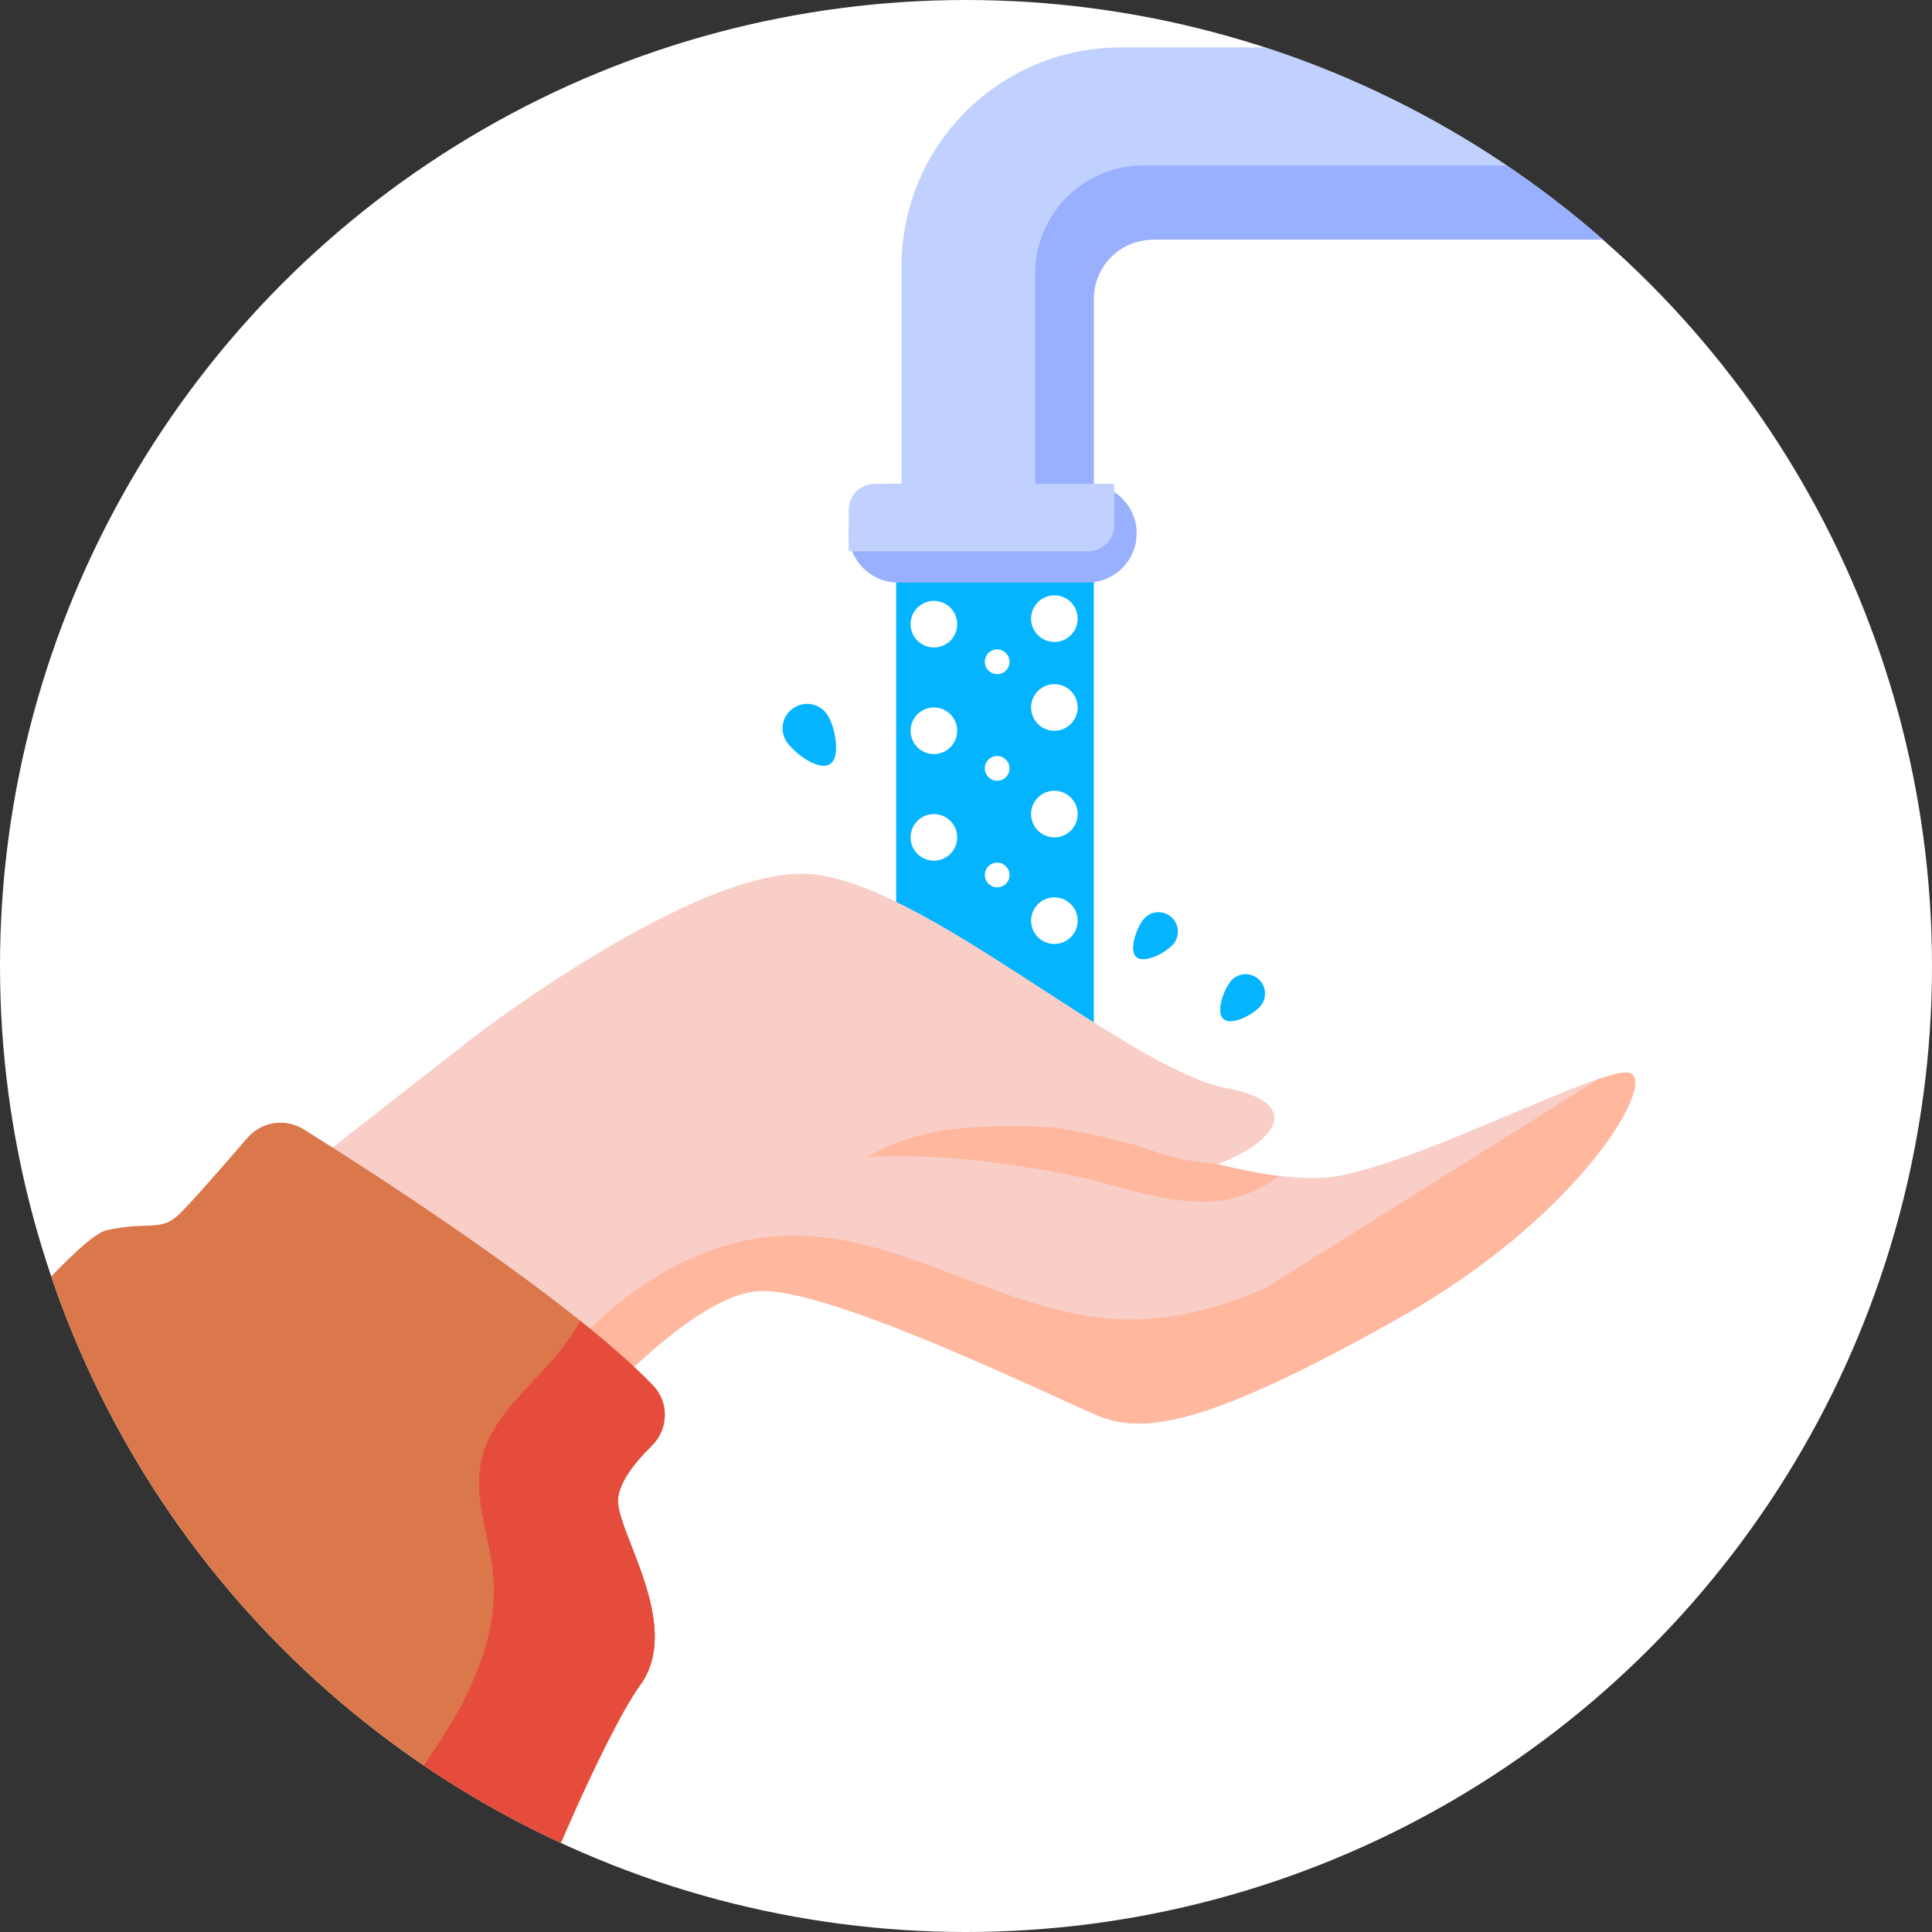 <?xml version="1.0" encoding="utf-8"?>
<!-- Generator: Adobe Illustrator 23.1.0, SVG Export Plug-In . SVG Version: 6.00 Build 0)  -->
<svg version="1.1" id="Capa_1" xmlns="http://www.w3.org/2000/svg" xmlns:xlink="http://www.w3.org/1999/xlink" x="0px" y="0px"
	 viewBox="0 0 228 228" style="enable-background:new 0 0 228 228;" xml:space="preserve">
<rect x="0" y="0" width="228" height="228" fill="#333333" stroke="none"/>
<style type="text/css">
	.st0{fill:#FFFFFF;}
	.st1{clip-path:url(#SVGID_2_);}
	.st2{fill:#05B4FF;}
	.st3{fill:#F9CEC7;}
	.st4{fill:#FFB89E;}
	.st5{fill:#DB784B;}
	.st6{fill:#E54C3C;}
	.st7{fill:#C0D1FF;}
	.st8{fill:#99B0FF;}
</style>
<g>
	<circle class="st0" cx="114" cy="114" r="114"/>
	<g>
		<g>
			<defs>
				<circle id="SVGID_1_" cx="114" cy="114" r="114"/>
			</defs>
			<clipPath id="SVGID_2_">
				<use xlink:href="#SVGID_1_"  style="overflow:visible;"/>
			</clipPath>
			<g class="st1">
				<rect x="105.76" y="61.08" class="st2" width="23.33" height="73.57"/>
				<g>
					<path class="st3" d="M124.54,130.73c0,0,23,10.33,34.04,7.93c11.04-2.4,29.9-12.53,33.58-12.07
						c3.68,0.46-5.06,16.56-27.14,28.98s-29.9,13.8-35.42,11.5c-5.52-2.3-31.74-15.18-40.03-14.72
						c-8.28,0.46-21.16,15.64-21.16,15.64l-33.38-29.28l21.42-16.73c0,0,25.3-19.32,38.64-18.86c13.34,0.46,37.72,23,49.69,25.3
						c11.96,2.3,2.3,9.2-5.98,10.12c-8.28,0.92-22.08-4.6-29.44-3.22"/>
					<path class="st4" d="M170.97,141.3c-12.62,5.59-24.55,14.77-38.36,14.41c-13.67-0.36-25.89-10.2-39.56-9.9
						c-11.92,0.26-22.35,8.31-29.49,17.94l4.85,4.25c0,0,12.88-15.18,21.16-15.64c8.28-0.46,34.5,12.42,40.03,14.72
						c5.52,2.3,13.34,0.92,35.42-11.5c5.89-3.31,10.83-6.89,14.84-10.36c0.07-1.49-0.19-2.92-1.21-3.95
						C176.72,139.34,173.46,140.19,170.97,141.3z"/>
					<path class="st4" d="M143.69,137.39c-5.4-0.57-6.19-1.12-9.5-2.19c-0.16-0.05-0.32-0.1-0.47-0.15
						c-2.99-0.73-5.96-1.52-9.01-1.94c-0.11-0.01-0.22-0.02-0.32-0.03c-4.1-0.28-8.31-0.22-12.43,0.2c-2.32,0.38-4.6,0.98-6.75,1.79
						c-0.95,0.47-1.9,0.95-2.84,1.44c8.3-0.28,14.27,0.42,22.46,1.86c8.18,1.44,16.36,5.73,23.73,1.89
						c0.83-0.43,1.64-0.92,2.39-1.48c-2.14-0.25-4.39-0.7-6.65-1.24C144.27,137.53,143.71,137.39,143.69,137.39z"/>
					<path class="st4" d="M192.17,126.59c-0.69-0.09-1.9,0.2-3.49,0.73c-13.97,8.77-27.95,17.53-41.92,26.3
						c-3,1.88-6.11,3.88-7.88,6.94c-1.21,2.09-1.54,4.83-0.73,7.02c5.56-1.1,13.67-4.58,26.88-12.01
						C187.11,143.15,195.85,127.05,192.17,126.59z"/>
					<path class="st5" d="M76.92,170.61c2-1.96,2.06-5.15,0.11-7.15c-9.82-10.13-32.24-24.58-41.18-30.18
						c-2.16-1.35-4.99-0.93-6.66,1.01c-2.72,3.16-6.6,7.61-8.01,8.97c-2.25,2.19-3.75,0.81-8.63,1.93
						c-2.85,0.66-12.74,12.07-20.47,21.45c11.72,31.9,35.54,57.95,65.89,72.6c4.21-13.6,13.46-34.69,17.6-40.41
						c4.88-6.75-2.25-17.25-2.63-21.38C72.75,175.26,74.88,172.61,76.92,170.61z"/>
					<path class="st6" d="M76.92,170.61c2-1.96,2.06-5.15,0.11-7.15c-2.28-2.36-5.25-4.95-8.57-7.6c-0.5,0.9-1.04,1.77-1.65,2.61
						c-3.38,4.68-8.79,8.26-10.01,13.91c-0.97,4.49,1.02,9.04,1.41,13.61c0.56,6.5-2.14,12.86-5.59,18.4
						c-3.44,5.54-7.67,10.59-10.72,16.35c-1.04,1.98-2.18,4.45-3.45,6.89c6.13,4.41,12.65,8.31,19.52,11.62
						c4.21-13.6,13.46-34.69,17.6-40.41c4.88-6.75-2.25-17.25-2.63-21.38C72.75,175.26,74.88,172.61,76.92,170.61z"/>
				</g>
				<g>
					<path class="st7" d="M129.07,60.43h-22.68V31.46c0-14.28,11.58-25.86,25.86-25.86h103.68v22.68h-99.86c-3.87,0-7,3.14-7,7
						V60.43z"/>
					<path class="st8" d="M122.17,32.28v28.15h6.91V35.28c0-3.87,3.14-7,7-7h99.86v-8.75H134.92
						C127.88,19.53,122.17,25.24,122.17,32.28z"/>
					<path class="st8" d="M128.32,68.75h-22.34c-3.21,0-5.82-2.61-5.82-5.82v0c0-3.21,2.61-5.82,5.82-5.82h22.34
						c3.21,0,5.82,2.61,5.82,5.82v0C134.15,66.14,131.54,68.75,128.32,68.75z"/>
					<path class="st7" d="M131.49,57.13c-0.13-0.02-0.26-0.03-0.4-0.03h-27.87c-1.69,0-3.06,1.37-3.06,3.06v4.87
						c0.13,0.02,0.26,0.03,0.4,0.03h27.87c1.69,0,3.06-1.37,3.06-3.06V57.13z"/>
				</g>
				<g>
					<g>
						<g>
							<circle class="st0" cx="124.43" cy="83.49" r="2.75"/>
							<circle class="st0" cx="110.21" cy="73.66" r="2.75"/>
							<circle class="st0" cx="117.68" cy="78.1" r="1.46"/>
						</g>
						<g>
							<circle class="st0" cx="124.43" cy="73.01" r="2.75"/>
						</g>
						<g>
							<circle class="st0" cx="124.43" cy="96.07" r="2.75"/>
							<circle class="st0" cx="110.21" cy="86.24" r="2.75"/>
							<circle class="st0" cx="117.68" cy="90.68" r="1.46"/>
						</g>
						<g>
							<circle class="st0" cx="124.43" cy="108.65" r="2.75"/>
							<circle class="st0" cx="110.21" cy="98.82" r="2.75"/>
							<circle class="st0" cx="117.68" cy="103.26" r="1.46"/>
						</g>
					</g>
				</g>
				<path class="st2" d="M138.45,111.44c-0.83,0.96-3.38,2.34-4.34,1.51c-0.96-0.83,0.05-3.55,0.88-4.51
					c0.83-0.96,2.27-1.06,3.23-0.23C139.17,109.04,139.27,110.48,138.45,111.44z"/>
				<path class="st2" d="M148.73,118.76c-0.83,0.96-3.38,2.34-4.34,1.51c-0.96-0.83,0.05-3.55,0.88-4.51s2.27-1.06,3.23-0.23
					C149.45,116.35,149.56,117.8,148.73,118.76z"/>
				<path class="st2" d="M97.67,84.4c0.86,1.34,1.61,4.93,0.27,5.78c-1.34,0.86-4.27-1.34-5.13-2.68c-0.86-1.34-0.46-3.12,0.88-3.98
					C95.04,82.66,96.82,83.05,97.67,84.4z"/>
			</g>
		</g>
	</g>
</g>
</svg>
